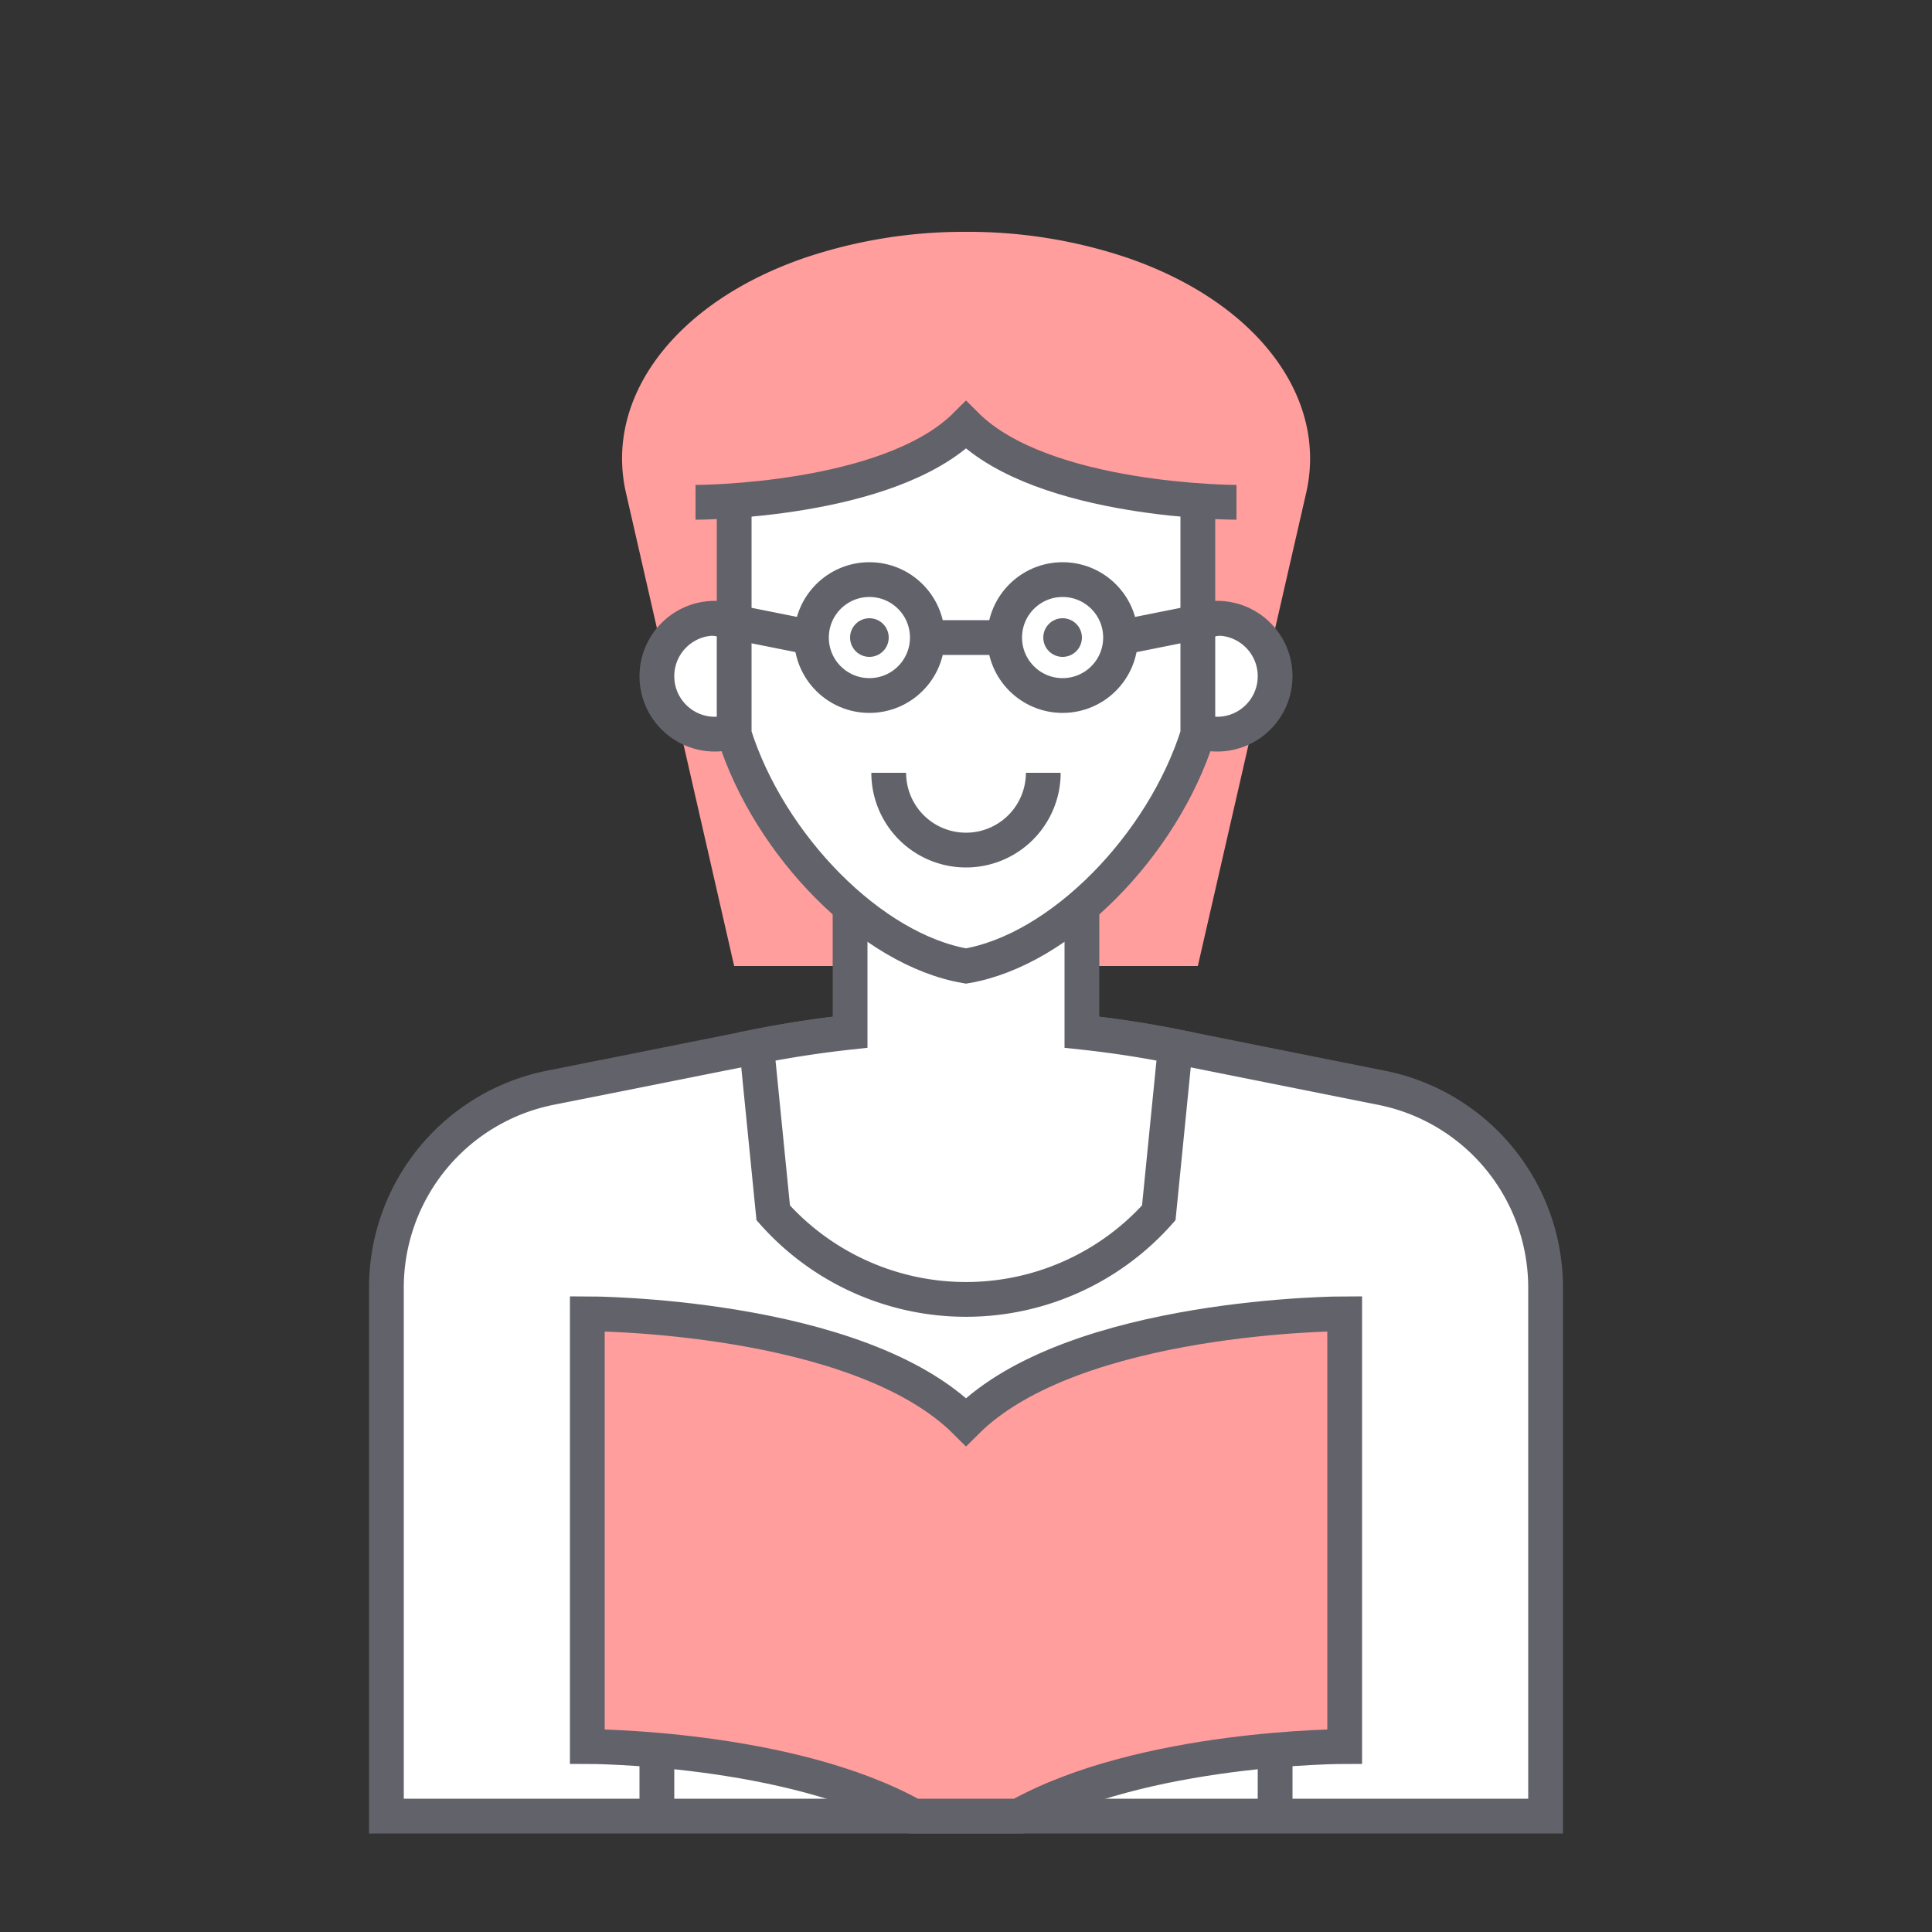 <?xml version="1.0" ?>
<!-- Uploaded to: SVG Repo, www.svgrepo.com, Generator: SVG Repo Mixer Tools -->
<svg width="800px" height="800px" viewBox="0 0 500 500" xmlns="http://www.w3.org/2000/svg">
<rect x="0" y="0" width="500" height="500" fill="#333333" stroke="none"/>
<defs>
<style>.cls-1,.cls-5{fill:none;}.cls-2,.cls-6{fill:#ff9e9d;}.cls-3{fill:#ffffff;}.cls-3,.cls-5,.cls-6{stroke:#62626a;stroke-miterlimit:10;stroke-width:9px;}.cls-4{fill:#62626a;}</style>
</defs>
<title/>
<g data-name="Layer 2" id="Layer_2">
<g data-name="Layer 1" id="Layer_1-2">
<rect class="cls-1" height="500" rx="250" ry="250" width="500"/>
<path class="cls-2" d="M310,250H190L162,127.54c-5.63-24.62,12.6-49.23,46.24-60.81A129,129,0,0,1,250,60h0a129,129,0,0,1,41.8,6.73c33.64,11.58,51.87,36.19,46.24,60.81Z"/>
<path class="cls-3" d="M400,333.23V470H100V333.23a52.75,52.75,0,0,1,42.39-51.72l20.13-4,33.3-6.66a276.76,276.76,0,0,1,108.36,0l36.18,7.23,17.25,3.45A52.75,52.75,0,0,1,400,333.23Z"/>
<path class="cls-3" d="M330,350v31.42A47.9,47.9,0,0,1,330,440v30"/>
<circle class="cls-3" cx="315" cy="175" r="15"/>
<circle class="cls-3" cx="185" cy="175" r="15"/>
<path class="cls-3" d="M304.18,270.83q-12-2.4-24.18-3.7V230H220v37.13q-12.15,1.32-24.18,3.7l4.29,43.05a66.75,66.75,0,0,0,99.78,0Z"/>
<path class="cls-3" d="M190,130v60c9.08,28.8,35.54,55.86,60,60h0c24.46-4.14,50.92-31.2,60-60V130"/>
<path class="cls-3" d="M320,130s-50,0-70-20c-20,20-70,20-70,20"/>
<circle class="cls-4" cx="275" cy="165" r="5"/>
<circle class="cls-4" cx="225" cy="165" r="5"/>
<path class="cls-3" d="M270,200h0a20,20,0,0,1-40,0"/>
<path class="cls-3" d="M170,350v31.42A47.9,47.9,0,0,0,170,440v30"/>
<circle class="cls-5" cx="275" cy="165" r="15"/>
<circle class="cls-5" cx="225" cy="165" r="15"/>
<line class="cls-5" x1="260" x2="240" y1="165" y2="165"/>
<line class="cls-5" x1="290" x2="315" y1="165" y2="160"/>
<line class="cls-5" x1="210" x2="185" y1="165" y2="160"/>
<path class="cls-6" d="M348,340V452s-52.13,0-84.41,18H236.41C204.13,452,152,452,152,452V340s70,0,98,28C278,340,348,340,348,340Z"/>
</g>
</g>
</svg>